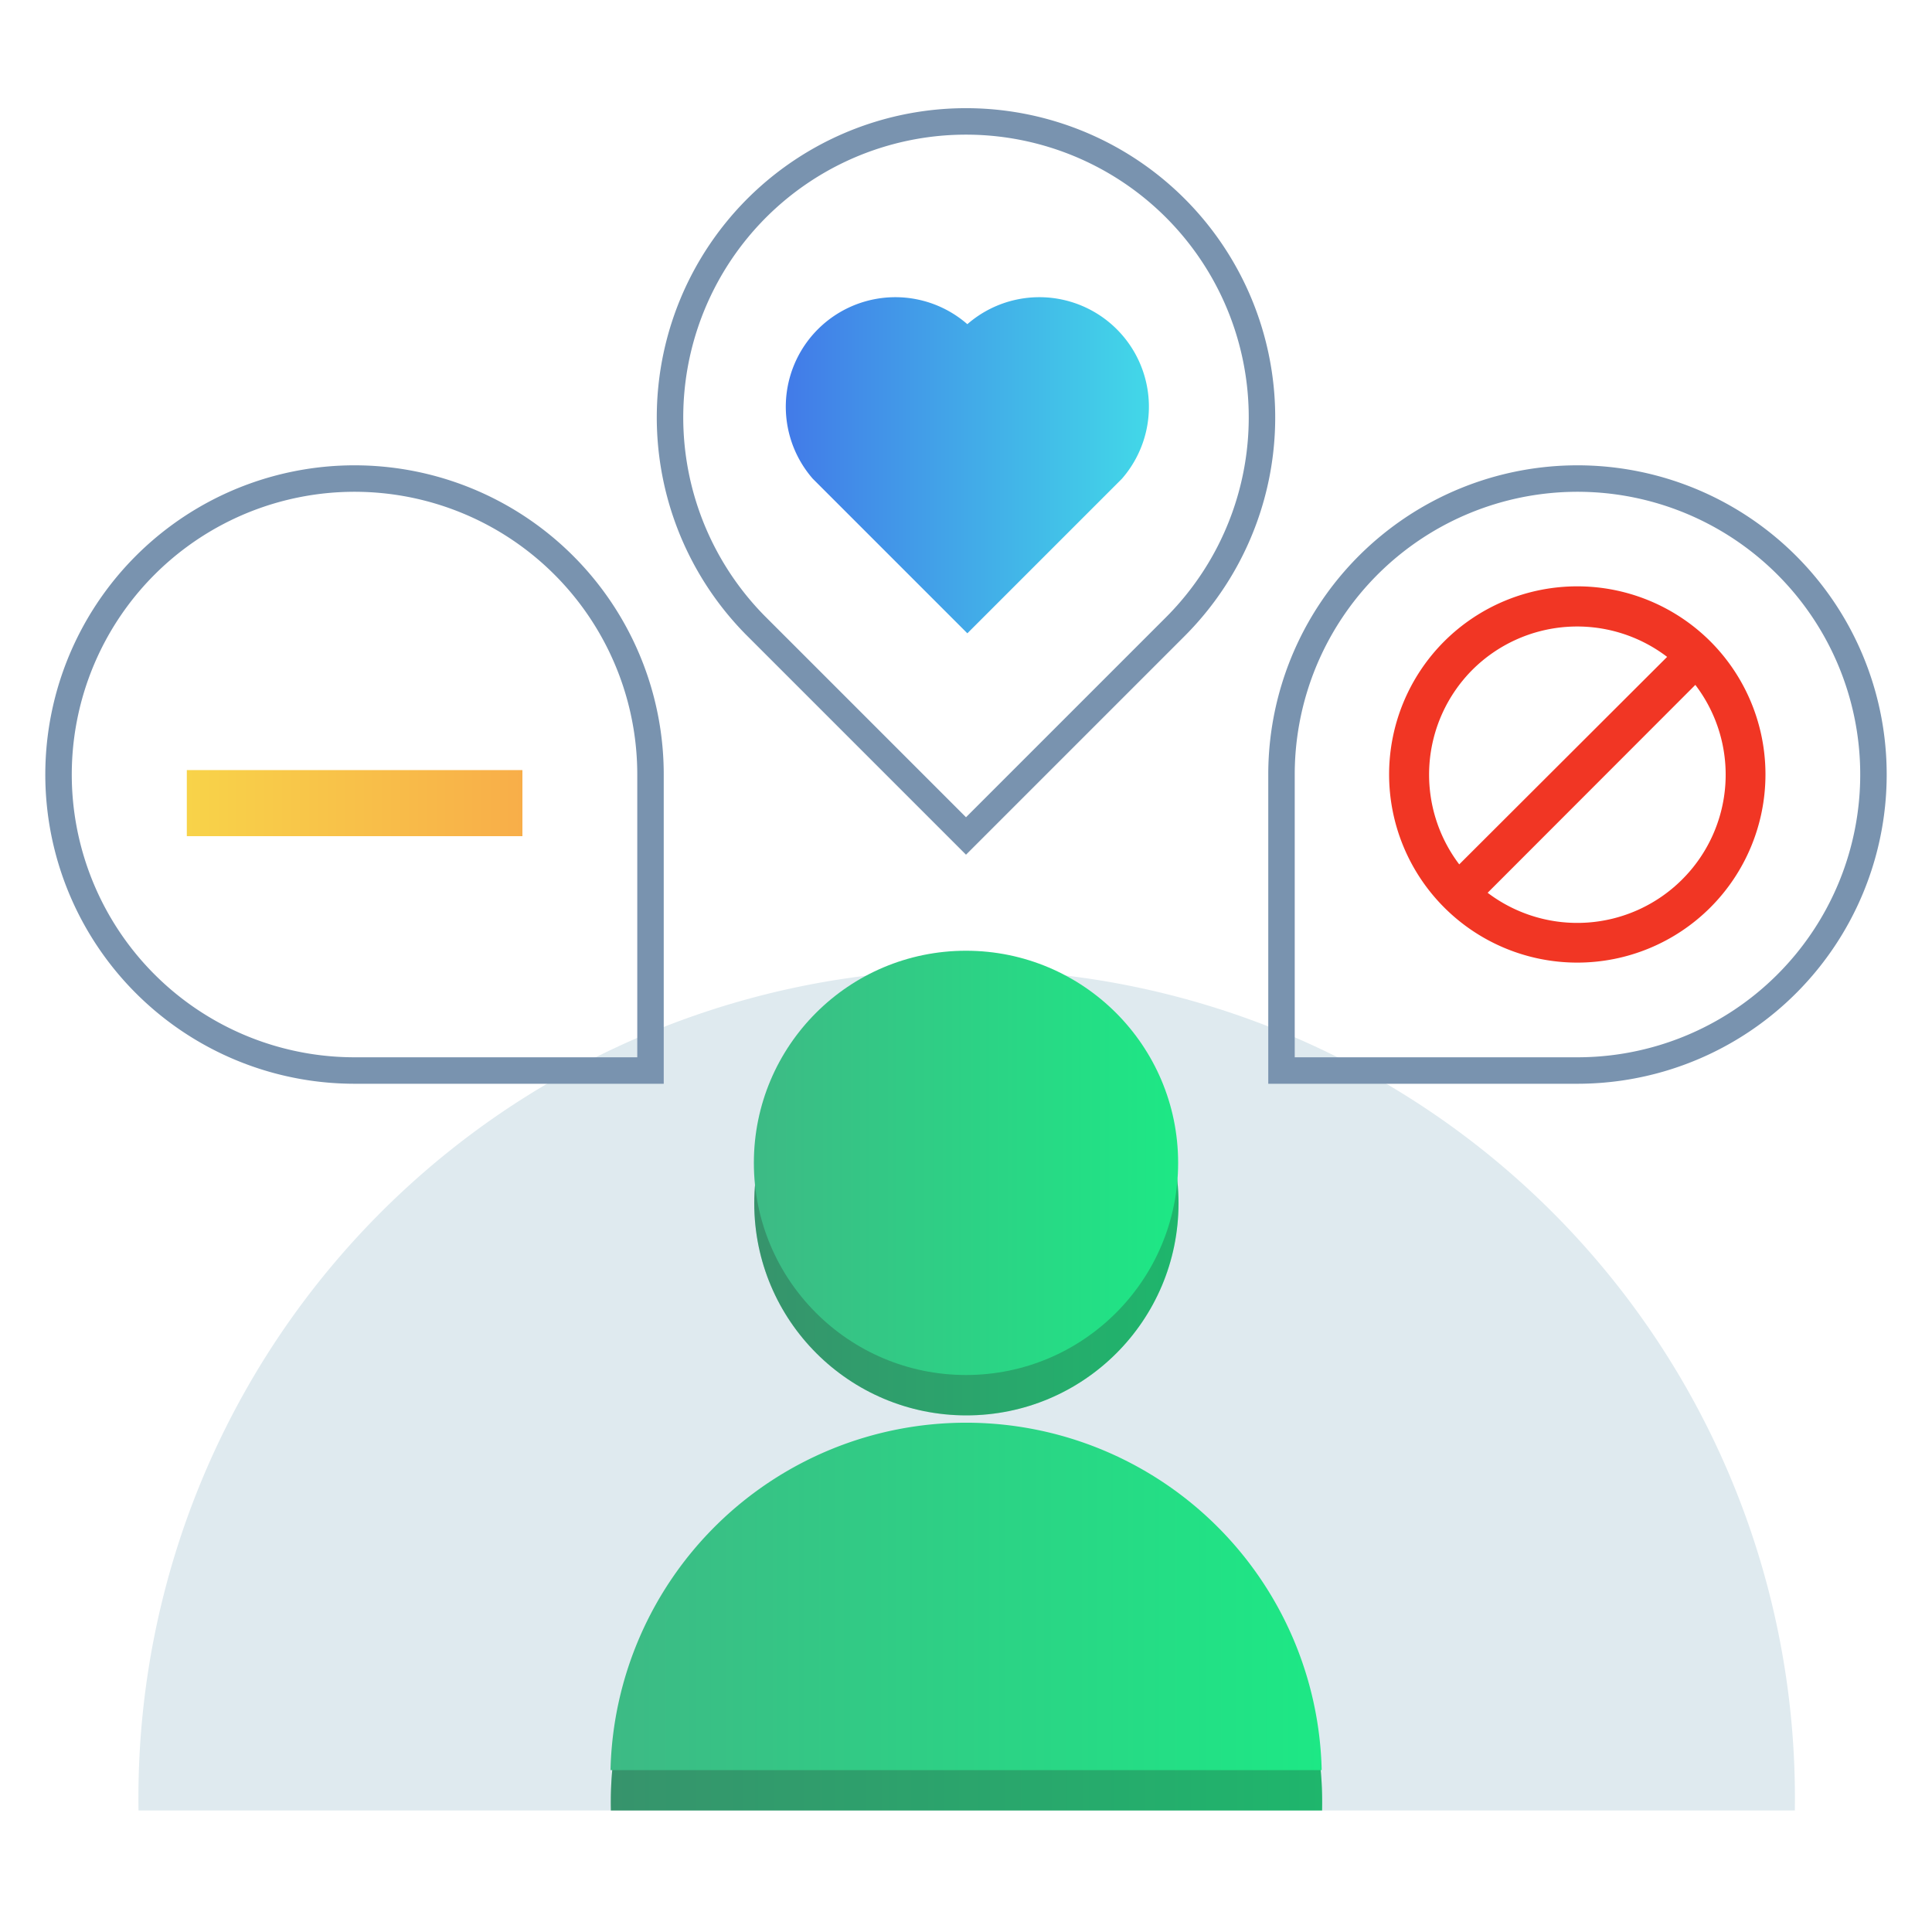 <svg id="Layer_1" data-name="Layer 1" xmlns="http://www.w3.org/2000/svg" xmlns:xlink="http://www.w3.org/1999/xlink" viewBox="0 0 100 100"><defs><style>.cls-1{fill:#dfeaef;}.cls-2{fill:url(#linear-gradient);}.cls-3{fill:url(#linear-gradient-2);}.cls-4{opacity:0.25;}.cls-5{fill:#231f20;}.cls-6{fill:url(#linear-gradient-3);}.cls-7{fill:url(#linear-gradient-4);}.cls-8{fill:none;stroke:#7993af;stroke-miterlimit:10;stroke-width:1.37px;}.cls-9{fill:url(#linear-gradient-5);}.cls-10{fill:url(#linear-gradient-6);}.cls-11{fill:#f13624;}</style><linearGradient id="linear-gradient" x1="39.04" y1="62.28" x2="61" y2="62.28" gradientUnits="userSpaceOnUse"><stop offset="0" stop-color="#3dba85"/><stop offset="1" stop-color="#1de885"/></linearGradient><linearGradient id="linear-gradient-2" x1="31.62" y1="84.51" x2="68.43" y2="84.51" xlink:href="#linear-gradient"/><linearGradient id="linear-gradient-3" x1="39.02" y1="60.19" x2="60.98" y2="60.19" xlink:href="#linear-gradient"/><linearGradient id="linear-gradient-4" x1="31.6" y1="82.42" x2="68.41" y2="82.42" xlink:href="#linear-gradient"/><linearGradient id="linear-gradient-5" x1="40.36" y1="23.95" x2="59.71" y2="23.95" gradientUnits="userSpaceOnUse"><stop offset="0" stop-color="#4279e8"/><stop offset="1" stop-color="#42d9e8"/></linearGradient><linearGradient id="linear-gradient-6" x1="9.67" y1="41.58" x2="27.04" y2="41.58" gradientUnits="userSpaceOnUse"><stop offset="0" stop-color="#f8d349"/><stop offset="1" stop-color="#f8ae49"/></linearGradient></defs><path class="cls-1" d="M92.9,93.71a42.87,42.87,0,1,0-85.73,0"/><circle class="cls-2" cx="50.02" cy="62.28" r="10.98"/><path class="cls-3" d="M68.43,93.71a18.41,18.41,0,1,0-36.81,0"/><g class="cls-4"><circle class="cls-5" cx="50.02" cy="62.28" r="10.98"/><path class="cls-5" d="M68.43,93.71a18.41,18.41,0,1,0-36.81,0"/></g><circle class="cls-6" cx="50" cy="60.19" r="10.98"/><path class="cls-7" d="M68.41,91.62a18.41,18.41,0,0,0-36.81,0"/><path class="cls-8" d="M60.83,32.44a15.32,15.32,0,1,0-21.66,0L50,43.27Z"/><path class="cls-8" d="M33.67,40.09A15.32,15.32,0,1,0,18.36,55.41H33.67Z"/><path class="cls-8" d="M66.33,40.09A15.32,15.32,0,1,1,81.64,55.41H66.33Z"/><path class="cls-9" d="M58.07,24.78l-8,8-8-8h0a5.67,5.67,0,0,1,8-8h0a5.67,5.67,0,0,1,8,8Z"/><rect class="cls-10" x="9.67" y="39.86" width="17.37" height="3.42"/><path class="cls-11" d="M74.75,33.2a9.74,9.74,0,1,0,13.78,0A9.75,9.75,0,0,0,74.75,33.2Zm1.46,1.47A7.68,7.68,0,0,1,86.29,34L75.53,44.74A7.69,7.69,0,0,1,76.21,34.67ZM87.07,45.52A7.68,7.68,0,0,1,77,46.21L87.75,35.45A7.66,7.66,0,0,1,87.07,45.52Z"/></svg>